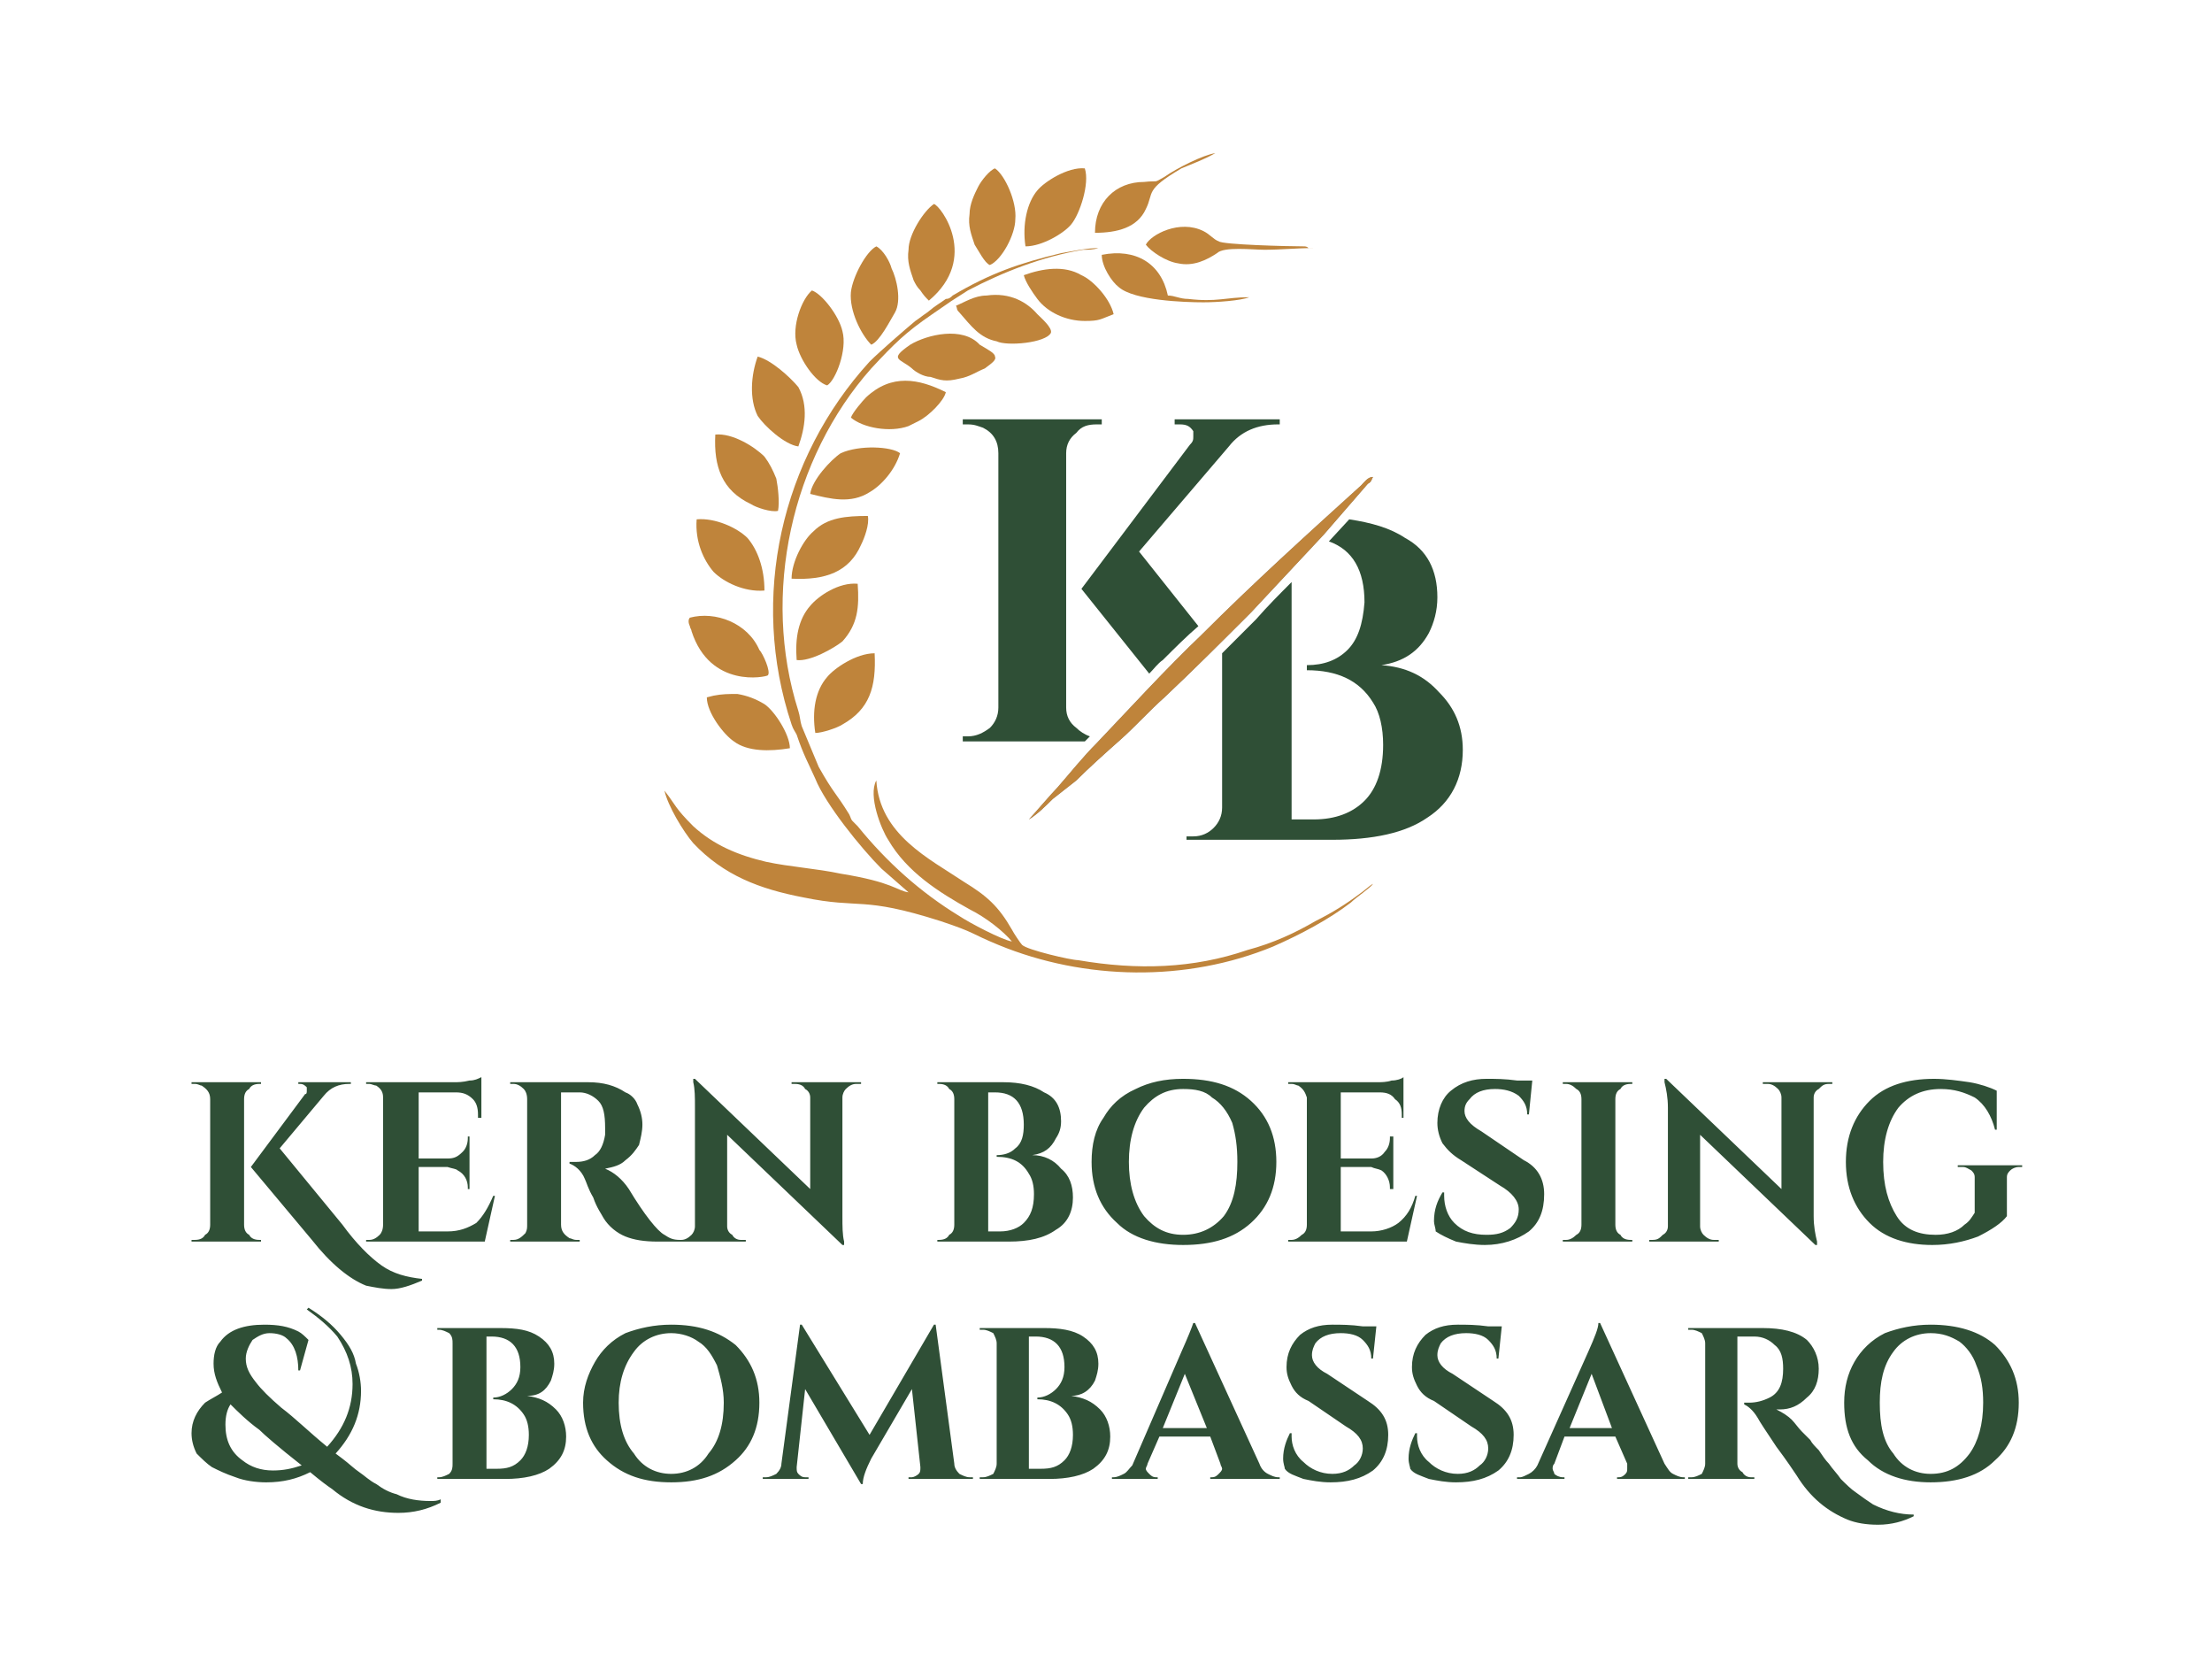 <?xml version="1.0" encoding="UTF-8"?>
<!DOCTYPE svg PUBLIC "-//W3C//DTD SVG 1.1//EN" "http://www.w3.org/Graphics/SVG/1.1/DTD/svg11.dtd">
<!-- Creator: CorelDRAW 2018 (64 Bit) -->
<svg xmlns="http://www.w3.org/2000/svg" xml:space="preserve" width="120px" height="91px" version="1.1" style="shape-rendering:geometricPrecision; text-rendering:geometricPrecision; image-rendering:optimizeQuality; fill-rule:evenodd; clip-rule:evenodd"
viewBox="0 0 13.05 9.89"
 xmlns:xlink="http://www.w3.org/1999/xlink">
 <defs>
  <style type="text/css">
   <![CDATA[
    .fil4 {fill:none}
    .fil2 {fill:#848688}
    .fil3 {fill:#BF843B}
    .fil0 {fill:#2F4F36}
    .fil1 {fill:#2F4F36;fill-rule:nonzero}
   ]]>
  </style>
 </defs>
 <g id="__x0023_Layer_x0020_1">
  <g id="_2372691502160">
   <path class="fil0" d="M5.71 4.34c0.05,0 0.09,-0.02 0.13,-0.05 0.03,-0.03 0.05,-0.07 0.05,-0.12l0 -1.5c0,-0.07 -0.03,-0.12 -0.09,-0.15 -0.03,-0.01 -0.05,-0.02 -0.09,-0.02l-0.03 0 0 -0.03 0.82 0 0 0.03 -0.03 0c-0.05,0 -0.09,0.01 -0.12,0.05 -0.04,0.03 -0.06,0.07 -0.06,0.12l0 1.5c0,0.05 0.02,0.09 0.06,0.12 0.02,0.02 0.05,0.04 0.08,0.05l-0.03 0.03 -0.72 0 0 -0.03 0.03 0zm1.07 -0.37l-0.4 -0.5 0.64 -0.85c0.02,-0.02 0.02,-0.03 0.02,-0.05 0,-0.01 0,-0.02 0,-0.03 -0.02,-0.03 -0.04,-0.04 -0.08,-0.04l-0.03 0 0 -0.03 0.62 0 0 0.03 -0.01 0c-0.12,0 -0.22,0.04 -0.29,0.13l-0.53 0.62 0.35 0.44c-0.07,0.06 -0.14,0.13 -0.21,0.2 -0.03,0.02 -0.05,0.05 -0.08,0.08z"/>
   <path class="fil0" d="M7.86 4.95l-0.86 0 0 -0.02 0.04 0c0.05,0 0.09,-0.02 0.12,-0.05 0.03,-0.03 0.05,-0.07 0.05,-0.12l0 -0.91c0.07,-0.07 0.14,-0.14 0.2,-0.2 0.07,-0.08 0.14,-0.15 0.21,-0.22l0 1.4 0.13 0c0,0 0,0 0,0 0.13,0 0.23,-0.04 0.3,-0.11 0.07,-0.07 0.11,-0.18 0.11,-0.33 0,-0.1 -0.02,-0.19 -0.06,-0.25 -0.08,-0.13 -0.21,-0.19 -0.39,-0.19 0,0 0,0 0,0l0 -0.03c0,0 0,0 0,0 0.1,0 0.18,-0.03 0.24,-0.09 0.06,-0.06 0.09,-0.15 0.1,-0.28 0,-0.19 -0.07,-0.31 -0.21,-0.36l0.12 -0.13c0.13,0.02 0.24,0.05 0.33,0.11 0.13,0.07 0.19,0.19 0.19,0.35 0,0.08 -0.02,0.15 -0.05,0.21 -0.06,0.11 -0.15,0.17 -0.28,0.19 0.14,0.01 0.25,0.06 0.34,0.16 0.09,0.09 0.14,0.2 0.14,0.34 0,0.17 -0.07,0.31 -0.21,0.4 -0.13,0.09 -0.32,0.13 -0.56,0.13z"/>
   <path class="fil1" d="M1.15 7.31c0.03,0 0.05,-0.01 0.06,-0.03 0.02,-0.01 0.03,-0.03 0.03,-0.06l0 -0.74c0,-0.04 -0.02,-0.06 -0.05,-0.08 -0.01,0 -0.02,-0.01 -0.04,-0.01l-0.02 0 0 -0.01 0.41 0 0 0.01 -0.01 0c-0.03,0 -0.05,0.01 -0.06,0.03 -0.02,0.01 -0.03,0.03 -0.03,0.06l0 0.74c0,0.03 0.01,0.05 0.03,0.06 0.01,0.02 0.03,0.03 0.06,0.03l0.01 0 0 0.01 -0.41 0 0 -0.01 0.02 0zm1.34 0.24c-0.07,0.03 -0.13,0.05 -0.18,0.05 -0.05,0 -0.1,-0.01 -0.15,-0.02 -0.1,-0.04 -0.21,-0.13 -0.32,-0.27l-0.36 -0.43 0.32 -0.43c0.01,0 0.01,-0.01 0.01,-0.02 0,-0.01 0,-0.01 0,-0.02 -0.01,-0.01 -0.02,-0.02 -0.04,-0.02l-0.01 0 0 -0.01 0.31 0 0 0.01 -0.01 0c-0.06,0 -0.11,0.02 -0.15,0.07l-0.26 0.31 0.37 0.45c0.08,0.11 0.16,0.19 0.23,0.24 0.07,0.05 0.15,0.07 0.24,0.08l0 0.01zm-0.31 -0.24c0.02,0 0.04,-0.01 0.06,-0.03 0.01,-0.01 0.02,-0.03 0.02,-0.06l0 -0.75c0,-0.03 -0.01,-0.05 -0.04,-0.07 -0.01,0 -0.03,-0.01 -0.04,-0.01l-0.02 0 0 -0.01 0.52 0c0.02,0 0.05,0 0.09,-0.01 0.03,0 0.05,-0.01 0.07,-0.02l0 0.24 -0.02 0 0 -0.02c0,-0.04 -0.01,-0.07 -0.03,-0.09 -0.03,-0.03 -0.06,-0.04 -0.1,-0.04l-0.22 0 0 0.39 0.17 0c0.04,0 0.06,-0.01 0.09,-0.04 0.02,-0.02 0.03,-0.05 0.03,-0.08l0 -0.01 0.01 0 0 0.31 -0.01 0 0 -0.01c0,-0.04 -0.02,-0.08 -0.06,-0.1 -0.01,-0.01 -0.03,-0.01 -0.06,-0.02l-0.17 0 0 0.38 0.17 0c0.07,0 0.12,-0.02 0.17,-0.05 0.04,-0.04 0.07,-0.09 0.1,-0.16l0.01 0 -0.06 0.27 -0.7 0 0 -0.01 0.02 0zm1.2 -0.87l-0.06 0c0,0 -0.01,0 -0.01,0l0 0.78c0,0.04 0.02,0.06 0.05,0.08 0.01,0 0.02,0.01 0.04,0.01l0.02 0 0 0.01 -0.41 0 0 -0.01 0.02 0c0.03,0 0.05,-0.02 0.07,-0.04 0.01,-0.02 0.01,-0.03 0.01,-0.05l0 -0.74c0,-0.03 -0.01,-0.05 -0.02,-0.06 -0.02,-0.02 -0.04,-0.03 -0.06,-0.03l-0.02 0 0 -0.01 0.46 0c0.09,0 0.16,0.02 0.22,0.06 0.03,0.01 0.06,0.04 0.07,0.07 0.02,0.04 0.03,0.08 0.03,0.12 0,0.04 -0.01,0.08 -0.02,0.12 -0.02,0.03 -0.04,0.06 -0.08,0.09 -0.03,0.03 -0.07,0.04 -0.12,0.05 0.05,0.02 0.1,0.06 0.14,0.12 0.09,0.15 0.17,0.25 0.21,0.27 0.03,0.02 0.05,0.03 0.09,0.03l0 0.01 -0.13 0c-0.08,0 -0.14,-0.01 -0.19,-0.03 -0.05,-0.02 -0.1,-0.06 -0.13,-0.11 -0.01,-0.02 -0.04,-0.06 -0.06,-0.12 -0.03,-0.05 -0.04,-0.09 -0.05,-0.11 -0.02,-0.05 -0.06,-0.08 -0.09,-0.09l0 -0.01 0.04 0c0.04,0 0.08,-0.01 0.11,-0.04 0.03,-0.02 0.05,-0.06 0.06,-0.12 0,-0.02 0,-0.03 0,-0.04 0,-0.08 -0.01,-0.13 -0.04,-0.16 -0.03,-0.03 -0.07,-0.05 -0.11,-0.05 -0.01,0 -0.03,0 -0.04,0zm1.67 -0.05c-0.02,0 -0.04,0.01 -0.06,0.03 -0.01,0.01 -0.02,0.03 -0.02,0.05l0 0.7c0,0.06 0,0.11 0.01,0.15l0 0.02 -0.01 0 -0.68 -0.65 0 0.54c0,0.02 0.01,0.04 0.03,0.05 0.01,0.02 0.03,0.03 0.05,0.03l0.03 0 0 0.01 -0.41 0 0 -0.01 0.03 0c0.02,0 0.04,-0.01 0.06,-0.03 0.01,-0.01 0.02,-0.03 0.02,-0.05l0 -0.7c0,-0.06 0,-0.11 -0.01,-0.15l0 -0.02 0.01 0 0.68 0.65 0 -0.54c0,-0.02 -0.01,-0.04 -0.03,-0.05 -0.01,-0.02 -0.03,-0.03 -0.06,-0.03l-0.02 0 0 -0.01 0.41 0 0 0.01 -0.03 0zm0.9 0.93l-0.42 0 0 -0.01 0.01 0c0.03,0 0.05,-0.01 0.06,-0.03 0.02,-0.01 0.03,-0.03 0.03,-0.06l0 -0.74c0,-0.03 -0.01,-0.05 -0.03,-0.06 -0.01,-0.02 -0.03,-0.03 -0.06,-0.03l-0.01 0 0 -0.01 0.39 0c0.1,0 0.18,0.02 0.24,0.06 0.07,0.03 0.1,0.09 0.1,0.17 0,0.04 -0.01,0.07 -0.03,0.1 -0.03,0.06 -0.07,0.09 -0.14,0.1 0.07,0 0.13,0.03 0.17,0.08 0.05,0.04 0.07,0.1 0.07,0.17 0,0.08 -0.03,0.15 -0.1,0.19 -0.07,0.05 -0.16,0.07 -0.28,0.07zm0.09 -0.69c0,-0.13 -0.06,-0.19 -0.17,-0.19l-0.04 0 0 0.82 0.06 0c0,0 0.01,0 0.01,0 0.06,0 0.11,-0.02 0.14,-0.05 0.04,-0.04 0.06,-0.09 0.06,-0.17 0,-0.05 -0.01,-0.09 -0.03,-0.12 -0.04,-0.07 -0.1,-0.1 -0.19,-0.1 0,0 0,0 0,0l0 -0.01c0,0 0,0 0,0 0.04,0 0.08,-0.01 0.11,-0.04 0.04,-0.03 0.05,-0.08 0.05,-0.14zm0.94 -0.27c0.17,0 0.3,0.04 0.4,0.13 0.1,0.09 0.15,0.21 0.15,0.36 0,0.15 -0.05,0.27 -0.15,0.36 -0.1,0.09 -0.23,0.13 -0.4,0.13 -0.16,0 -0.3,-0.04 -0.39,-0.13 -0.1,-0.09 -0.15,-0.21 -0.15,-0.36 0,-0.1 0.02,-0.19 0.07,-0.26 0.04,-0.07 0.1,-0.13 0.19,-0.17 0.08,-0.04 0.17,-0.06 0.28,-0.06zm-0.23 0.81c0.06,0.07 0.13,0.11 0.23,0.11 0.1,0 0.18,-0.04 0.24,-0.11 0.06,-0.08 0.08,-0.19 0.08,-0.32 0,-0.09 -0.01,-0.16 -0.03,-0.23 -0.03,-0.07 -0.07,-0.12 -0.12,-0.15 -0.04,-0.04 -0.1,-0.05 -0.17,-0.05 -0.1,0 -0.17,0.04 -0.23,0.11 -0.06,0.08 -0.09,0.19 -0.09,0.32 0,0.13 0.03,0.24 0.09,0.32zm0.87 0.14c0.02,0 0.04,-0.01 0.06,-0.03 0.02,-0.01 0.03,-0.03 0.03,-0.06l0 -0.75c-0.01,-0.03 -0.02,-0.05 -0.05,-0.07 -0.01,0 -0.02,-0.01 -0.04,-0.01l-0.02 0 0 -0.01 0.52 0c0.03,0 0.06,0 0.09,-0.01 0.03,0 0.06,-0.01 0.07,-0.02l0 0.24 -0.01 0 0 -0.02c0,-0.04 -0.01,-0.07 -0.04,-0.09 -0.02,-0.03 -0.05,-0.04 -0.09,-0.04l-0.23 0 0 0.39 0.18 0c0.03,0 0.06,-0.01 0.08,-0.04 0.02,-0.02 0.03,-0.05 0.03,-0.08l0 -0.01 0.02 0 0 0.31 -0.02 0 0 -0.01c0,-0.04 -0.02,-0.08 -0.05,-0.1 -0.02,-0.01 -0.04,-0.01 -0.06,-0.02l-0.18 0 0 0.38 0.18 0c0.06,0 0.12,-0.02 0.16,-0.05 0.05,-0.04 0.08,-0.09 0.1,-0.16l0.01 0 -0.06 0.27 -0.7 0 0 -0.01 0.02 0zm0.84 -0.11c0,-0.07 0.02,-0.12 0.05,-0.17l0.01 0c0,0.01 0,0.01 0,0.02 0,0.06 0.02,0.12 0.06,0.16 0.05,0.05 0.11,0.07 0.19,0.07 0.06,0 0.1,-0.01 0.14,-0.04 0.03,-0.03 0.05,-0.06 0.05,-0.11 0,-0.05 -0.04,-0.1 -0.11,-0.14l-0.23 -0.15c-0.05,-0.03 -0.08,-0.06 -0.11,-0.1 -0.02,-0.04 -0.03,-0.08 -0.03,-0.12 0,-0.08 0.03,-0.15 0.08,-0.19 0.06,-0.05 0.13,-0.07 0.21,-0.07 0.05,0 0.11,0 0.18,0.01l0.09 0 -0.02 0.2 -0.01 0c0,-0.05 -0.02,-0.08 -0.05,-0.11 -0.04,-0.03 -0.09,-0.04 -0.14,-0.04 -0.07,0 -0.12,0.02 -0.15,0.06 -0.02,0.02 -0.03,0.04 -0.03,0.07 0,0.04 0.03,0.08 0.1,0.12l0.25 0.17c0.08,0.04 0.12,0.11 0.12,0.2 0,0.1 -0.03,0.17 -0.09,0.22 -0.07,0.05 -0.16,0.08 -0.26,0.08 -0.06,0 -0.12,-0.01 -0.17,-0.02 -0.05,-0.02 -0.09,-0.04 -0.12,-0.06 0,-0.02 -0.01,-0.04 -0.01,-0.06zm0.78 0.11c0.02,0 0.04,-0.01 0.06,-0.03 0.02,-0.01 0.03,-0.03 0.03,-0.06l0 -0.74c0,-0.03 -0.01,-0.05 -0.03,-0.06 -0.02,-0.02 -0.04,-0.03 -0.06,-0.03l-0.02 0 0 -0.01 0.41 0 0 0.01 -0.01 0c-0.03,0 -0.05,0.01 -0.06,0.03 -0.02,0.01 -0.03,0.03 -0.03,0.06l0 0.74c0,0.03 0.01,0.05 0.03,0.06 0.01,0.02 0.03,0.03 0.06,0.03l0.01 0 0 0.01 -0.41 0 0 -0.01 0.02 0zm1.55 -0.92c-0.03,0 -0.04,0.01 -0.06,0.03 -0.02,0.01 -0.03,0.03 -0.03,0.05l0 0.7c0,0.06 0.01,0.11 0.02,0.15l0 0.02 -0.01 0 -0.68 -0.65 0 0.54c0,0.02 0.01,0.04 0.02,0.05 0.02,0.02 0.04,0.03 0.06,0.03l0.03 0 0 0.01 -0.41 0 0 -0.01 0.02 0c0.03,0 0.04,-0.01 0.06,-0.03 0.02,-0.01 0.03,-0.03 0.03,-0.05l0 -0.7c0,-0.06 -0.01,-0.11 -0.02,-0.15l0 -0.02 0.01 0 0.68 0.65 0 -0.54c0,-0.02 -0.01,-0.04 -0.02,-0.05 -0.02,-0.02 -0.04,-0.03 -0.06,-0.03l-0.03 0 0 -0.01 0.41 0 0 0.01 -0.02 0zm1.14 0.49l-0.02 0c-0.02,0 -0.04,0.01 -0.05,0.02 -0.01,0.01 -0.02,0.02 -0.02,0.04l0 0.23c-0.03,0.04 -0.09,0.08 -0.17,0.12 -0.08,0.03 -0.17,0.05 -0.27,0.05 -0.15,0 -0.28,-0.04 -0.37,-0.13 -0.09,-0.09 -0.14,-0.21 -0.14,-0.36 0,-0.15 0.05,-0.27 0.14,-0.36 0.09,-0.09 0.22,-0.13 0.38,-0.13 0.07,0 0.14,0.01 0.21,0.02 0.06,0.01 0.12,0.03 0.16,0.05l0 0.23 -0.01 0c-0.02,-0.08 -0.06,-0.15 -0.12,-0.19 -0.06,-0.03 -0.12,-0.05 -0.2,-0.05 -0.11,0 -0.19,0.04 -0.25,0.11 -0.06,0.08 -0.09,0.19 -0.09,0.32 0,0.14 0.03,0.24 0.08,0.32 0.05,0.08 0.13,0.11 0.23,0.11 0.07,0 0.13,-0.02 0.17,-0.06 0.03,-0.02 0.04,-0.04 0.06,-0.07l0 -0.21c0,-0.02 -0.01,-0.03 -0.02,-0.04 -0.02,-0.01 -0.03,-0.02 -0.05,-0.02l-0.03 0 0 -0.01 0.38 0 0 0.01zm-9.33 1.98c-0.08,0.04 -0.16,0.06 -0.25,0.06 -0.14,0 -0.27,-0.04 -0.39,-0.14 -0.03,-0.02 -0.07,-0.05 -0.13,-0.1 -0.08,0.04 -0.16,0.06 -0.26,0.06 -0.06,0 -0.13,-0.01 -0.18,-0.03 -0.06,-0.02 -0.1,-0.04 -0.14,-0.06 -0.03,-0.02 -0.06,-0.05 -0.09,-0.08 -0.02,-0.04 -0.03,-0.08 -0.03,-0.12 0,-0.07 0.03,-0.13 0.08,-0.18 0.03,-0.02 0.07,-0.04 0.1,-0.06 -0.03,-0.06 -0.05,-0.11 -0.05,-0.17 0,-0.05 0.01,-0.1 0.04,-0.13 0.05,-0.07 0.14,-0.1 0.26,-0.1 0.08,0 0.14,0.01 0.2,0.04 0.02,0.01 0.04,0.03 0.06,0.05l-0.05 0.18 -0.01 0c0,-0.08 -0.02,-0.15 -0.07,-0.19 -0.02,-0.02 -0.06,-0.03 -0.1,-0.03 -0.04,0 -0.07,0.02 -0.1,0.04 -0.02,0.03 -0.04,0.07 -0.04,0.11 0,0.05 0.02,0.09 0.06,0.14 0.03,0.04 0.08,0.09 0.15,0.15 0.08,0.06 0.16,0.14 0.27,0.23 0.1,-0.11 0.15,-0.23 0.15,-0.37 0,-0.1 -0.03,-0.19 -0.09,-0.28 -0.05,-0.06 -0.11,-0.11 -0.18,-0.16l0.01 -0.01c0.08,0.05 0.14,0.1 0.19,0.16 0.05,0.06 0.08,0.11 0.09,0.17 0.02,0.05 0.03,0.11 0.03,0.16 0,0.14 -0.05,0.26 -0.15,0.37l0.04 0.03c0.04,0.03 0.07,0.06 0.1,0.08 0.03,0.02 0.06,0.05 0.1,0.07 0.04,0.03 0.08,0.05 0.12,0.06 0.06,0.03 0.13,0.04 0.2,0.04 0.02,0 0.04,0 0.06,-0.01l0 0.02zm-1.27 -0.46c0,0.09 0.03,0.16 0.1,0.21 0.05,0.04 0.11,0.06 0.18,0.06 0.06,0 0.11,-0.01 0.17,-0.03 -0.14,-0.11 -0.22,-0.18 -0.25,-0.21 -0.07,-0.05 -0.13,-0.11 -0.17,-0.15 -0.02,0.03 -0.03,0.07 -0.03,0.12zm1.65 0.32l-0.4 0 0 -0.01 0.01 0c0.02,0 0.04,-0.01 0.06,-0.02 0.02,-0.02 0.02,-0.04 0.02,-0.06l0 -0.71c0,-0.02 0,-0.04 -0.02,-0.06 -0.02,-0.01 -0.04,-0.02 -0.06,-0.02l-0.01 0 0 -0.01 0.37 0c0.1,0 0.17,0.01 0.23,0.05 0.06,0.04 0.09,0.09 0.09,0.16 0,0.04 -0.01,0.07 -0.02,0.1 -0.03,0.06 -0.07,0.09 -0.14,0.09 0.07,0.01 0.12,0.03 0.17,0.08 0.04,0.04 0.06,0.1 0.06,0.16 0,0.08 -0.03,0.14 -0.1,0.19 -0.06,0.04 -0.15,0.06 -0.26,0.06zm0.09 -0.66c0,-0.12 -0.06,-0.18 -0.17,-0.18l-0.03 0 0 0.78 0.06 0c0,0 0,0 0,0 0.06,0 0.1,-0.01 0.14,-0.05 0.03,-0.03 0.05,-0.08 0.05,-0.15 0,-0.05 -0.01,-0.09 -0.03,-0.12 -0.04,-0.06 -0.1,-0.09 -0.18,-0.09 0,0 0,0 0,0l0 -0.01c0,0 0,0 0,0 0.04,0 0.08,-0.02 0.11,-0.05 0.03,-0.03 0.05,-0.07 0.05,-0.13zm0.89 -0.25c0.16,0 0.28,0.04 0.38,0.12 0.09,0.09 0.14,0.2 0.14,0.34 0,0.15 -0.05,0.26 -0.14,0.34 -0.1,0.09 -0.22,0.13 -0.38,0.13 -0.16,0 -0.28,-0.04 -0.38,-0.13 -0.09,-0.08 -0.14,-0.19 -0.14,-0.34 0,-0.09 0.03,-0.17 0.07,-0.24 0.04,-0.07 0.1,-0.13 0.18,-0.17 0.08,-0.03 0.17,-0.05 0.27,-0.05zm-0.22 0.76c0.05,0.08 0.13,0.12 0.22,0.12 0.09,0 0.17,-0.04 0.22,-0.12 0.06,-0.07 0.09,-0.17 0.09,-0.3 0,-0.08 -0.02,-0.15 -0.04,-0.22 -0.03,-0.06 -0.06,-0.11 -0.11,-0.14 -0.04,-0.03 -0.1,-0.05 -0.16,-0.05 -0.09,0 -0.17,0.04 -0.22,0.11 -0.06,0.08 -0.09,0.18 -0.09,0.3 0,0.13 0.03,0.23 0.09,0.3zm1.98 0.14l0.02 0 0 0.01 -0.38 0 0 -0.01 0.02 0c0.01,0 0.03,-0.01 0.04,-0.02 0.01,-0.01 0.01,-0.02 0.01,-0.04l-0.05 -0.46 -0.24 0.41c-0.03,0.06 -0.05,0.11 -0.05,0.15l-0.01 0 -0.33 -0.56 -0.05 0.46c0,0.02 0,0.03 0.01,0.04 0.01,0.01 0.02,0.02 0.04,0.02l0.02 0 0 0.01 -0.27 0 0 -0.01 0.02 0c0.02,0 0.04,-0.01 0.06,-0.02 0.02,-0.02 0.03,-0.04 0.03,-0.06l0.11 -0.82 0.01 0 0.4 0.65 0.38 -0.65 0.01 0 0.11 0.82c0,0.02 0.01,0.04 0.03,0.06 0.02,0.01 0.04,0.02 0.06,0.02zm0.47 0.01l-0.41 0 0 -0.01 0.02 0c0.02,0 0.04,-0.01 0.06,-0.02 0.01,-0.02 0.02,-0.04 0.02,-0.06l0 -0.71c0,-0.02 -0.01,-0.04 -0.02,-0.06 -0.02,-0.01 -0.04,-0.02 -0.06,-0.02l-0.02 0 0 -0.01 0.38 0c0.09,0 0.17,0.01 0.23,0.05 0.06,0.04 0.09,0.09 0.09,0.16 0,0.04 -0.01,0.07 -0.02,0.1 -0.03,0.06 -0.08,0.09 -0.14,0.09 0.07,0.01 0.12,0.03 0.17,0.08 0.04,0.04 0.06,0.1 0.06,0.16 0,0.08 -0.03,0.14 -0.1,0.19 -0.06,0.04 -0.15,0.06 -0.26,0.06zm0.09 -0.66c0,-0.12 -0.06,-0.18 -0.17,-0.18l-0.04 0 0 0.78 0.06 0c0,0 0.01,0 0.01,0 0.06,0 0.1,-0.01 0.14,-0.05 0.03,-0.03 0.05,-0.08 0.05,-0.15 0,-0.05 -0.01,-0.09 -0.03,-0.12 -0.04,-0.06 -0.1,-0.09 -0.18,-0.09 0,0 0,0 0,0l0 -0.01c0,0 0,0 0,0 0.04,0 0.08,-0.02 0.11,-0.05 0.03,-0.03 0.05,-0.07 0.05,-0.13zm1.26 0.65l0.01 0 0 0.01 -0.41 0 0 -0.01 0.01 0c0.02,0 0.03,-0.01 0.04,-0.02 0.01,-0.01 0.02,-0.02 0.02,-0.03 0,-0.01 -0.01,-0.02 -0.01,-0.03l-0.06 -0.16 -0.3 0 -0.07 0.16c0,0.01 -0.01,0.02 -0.01,0.03 0,0.01 0.01,0.02 0.02,0.03 0.01,0.01 0.02,0.02 0.04,0.02l0.01 0 0 0.01 -0.27 0 0 -0.01 0.01 0c0.02,0 0.04,-0.01 0.06,-0.02 0.02,-0.01 0.03,-0.03 0.05,-0.05l0.29 -0.67c0.04,-0.09 0.06,-0.14 0.07,-0.17l0.01 0 0.38 0.83c0.01,0.03 0.03,0.05 0.05,0.06 0.02,0.01 0.04,0.02 0.06,0.02zm-0.68 -0.29l0.26 0 -0.13 -0.32 -0.13 0.32zm0.71 0.18c0,-0.06 0.02,-0.11 0.04,-0.15l0.01 0c0,0 0,0.01 0,0.02 0,0.05 0.02,0.11 0.07,0.15 0.04,0.04 0.1,0.07 0.17,0.07 0.06,0 0.1,-0.02 0.13,-0.05 0.03,-0.02 0.05,-0.06 0.05,-0.1 0,-0.05 -0.03,-0.09 -0.1,-0.13l-0.22 -0.15c-0.05,-0.02 -0.08,-0.05 -0.1,-0.09 -0.02,-0.04 -0.03,-0.07 -0.03,-0.11 0,-0.08 0.03,-0.14 0.08,-0.19 0.05,-0.04 0.11,-0.06 0.19,-0.06 0.05,0 0.11,0 0.18,0.01l0.08 0 -0.02 0.19 -0.01 0c0,-0.05 -0.02,-0.08 -0.05,-0.11 -0.03,-0.03 -0.08,-0.04 -0.13,-0.04 -0.07,0 -0.12,0.02 -0.15,0.06 -0.01,0.02 -0.02,0.04 -0.02,0.07 0,0.04 0.03,0.08 0.09,0.11l0.24 0.16c0.08,0.05 0.12,0.11 0.12,0.2 0,0.09 -0.03,0.16 -0.09,0.21 -0.07,0.05 -0.15,0.07 -0.25,0.07 -0.06,0 -0.11,-0.01 -0.16,-0.02 -0.05,-0.02 -0.09,-0.03 -0.11,-0.06 0,-0.01 -0.01,-0.03 -0.01,-0.06zm0.74 0c0,-0.06 0.02,-0.11 0.04,-0.15l0.01 0c0,0 0,0.01 0,0.02 0,0.05 0.02,0.11 0.07,0.15 0.04,0.04 0.1,0.07 0.17,0.07 0.06,0 0.1,-0.02 0.13,-0.05 0.03,-0.02 0.05,-0.06 0.05,-0.1 0,-0.05 -0.03,-0.09 -0.1,-0.13l-0.22 -0.15c-0.05,-0.02 -0.08,-0.05 -0.1,-0.09 -0.02,-0.04 -0.03,-0.07 -0.03,-0.11 0,-0.08 0.03,-0.14 0.08,-0.19 0.05,-0.04 0.11,-0.06 0.19,-0.06 0.05,0 0.11,0 0.18,0.01l0.08 0 -0.02 0.19 -0.01 0c0,-0.05 -0.02,-0.08 -0.05,-0.11 -0.03,-0.03 -0.08,-0.04 -0.13,-0.04 -0.07,0 -0.12,0.02 -0.15,0.06 -0.01,0.02 -0.02,0.04 -0.02,0.07 0,0.04 0.03,0.08 0.09,0.11l0.24 0.16c0.08,0.05 0.12,0.11 0.12,0.2 0,0.09 -0.03,0.16 -0.09,0.21 -0.07,0.05 -0.15,0.07 -0.25,0.07 -0.06,0 -0.11,-0.01 -0.16,-0.02 -0.05,-0.02 -0.09,-0.03 -0.11,-0.06 0,-0.01 -0.01,-0.03 -0.01,-0.06zm1.62 0.11l0.01 0 0 0.01 -0.4 0 0 -0.01 0.01 0c0.02,0 0.03,-0.01 0.04,-0.02 0.01,-0.01 0.01,-0.02 0.01,-0.03 0,-0.01 0,-0.02 0,-0.03l-0.07 -0.16 -0.3 0 -0.06 0.16c-0.01,0.01 -0.01,0.02 -0.01,0.03 0,0.01 0.01,0.02 0.01,0.03 0.01,0.01 0.03,0.02 0.05,0.02l0.01 0 0 0.01 -0.28 0 0 -0.01 0.02 0c0.01,0 0.03,-0.01 0.05,-0.02 0.02,-0.01 0.04,-0.03 0.05,-0.05l0.3 -0.67c0.04,-0.09 0.06,-0.14 0.06,-0.17l0.01 0 0.38 0.83c0.02,0.03 0.03,0.05 0.05,0.06 0.02,0.01 0.04,0.02 0.06,0.02zm-0.67 -0.29l0.25 0 -0.12 -0.32 -0.13 0.32zm2.03 0.52c-0.06,0.03 -0.13,0.05 -0.21,0.05 -0.07,0 -0.13,-0.01 -0.18,-0.03 -0.12,-0.05 -0.22,-0.13 -0.3,-0.26 -0.02,-0.03 -0.06,-0.09 -0.12,-0.17 -0.06,-0.09 -0.1,-0.15 -0.11,-0.17 -0.03,-0.05 -0.06,-0.07 -0.08,-0.08l0 -0.01c0.01,0 0.01,0 0.01,0 0,0 0,0 0,0 0,0 0.01,0 0.01,0 0,0 0,0 0,0 0.01,0 0.01,0 0.01,0 0.04,0 0.08,-0.01 0.12,-0.03 0.06,-0.03 0.08,-0.09 0.08,-0.17 0,-0.06 -0.01,-0.11 -0.05,-0.14 -0.03,-0.03 -0.07,-0.05 -0.12,-0.05l-0.1 0 0 0.75c0,0.02 0.01,0.04 0.03,0.05 0.01,0.02 0.03,0.03 0.05,0.03l0.02 0 0 0.01 -0.39 0 0 -0.01 0.02 0c0.02,0 0.04,-0.01 0.06,-0.02 0.01,-0.02 0.02,-0.04 0.02,-0.06l0 -0.71c0,-0.02 -0.01,-0.04 -0.02,-0.06 -0.02,-0.01 -0.04,-0.02 -0.06,-0.02l-0.02 0 0 -0.01 0.44 0c0.11,0 0.2,0.02 0.26,0.07 0.04,0.04 0.07,0.1 0.07,0.17 0,0.07 -0.02,0.13 -0.07,0.17 -0.05,0.05 -0.1,0.07 -0.16,0.07 -0.01,0 -0.01,0 -0.02,0 0.04,0.02 0.07,0.04 0.09,0.06 0.02,0.02 0.04,0.05 0.06,0.07 0.02,0.02 0.03,0.03 0.05,0.05 0.01,0.02 0.03,0.04 0.05,0.06 0.02,0.03 0.04,0.06 0.06,0.08 0.02,0.03 0.05,0.06 0.07,0.09 0.03,0.03 0.06,0.06 0.09,0.08 0.04,0.03 0.07,0.05 0.1,0.07 0.08,0.04 0.16,0.06 0.24,0.06l0 0.01zm0.1 -1.13c0.16,0 0.29,0.04 0.38,0.12 0.09,0.09 0.14,0.2 0.14,0.34 0,0.15 -0.05,0.26 -0.14,0.34 -0.09,0.09 -0.22,0.13 -0.38,0.13 -0.15,0 -0.28,-0.04 -0.37,-0.13 -0.1,-0.08 -0.14,-0.19 -0.14,-0.34 0,-0.09 0.02,-0.17 0.06,-0.24 0.04,-0.07 0.1,-0.13 0.18,-0.17 0.08,-0.03 0.17,-0.05 0.27,-0.05zm-0.22 0.76c0.05,0.08 0.13,0.12 0.22,0.12 0.1,0 0.17,-0.04 0.23,-0.12 0.05,-0.07 0.08,-0.17 0.08,-0.3 0,-0.08 -0.01,-0.15 -0.04,-0.22 -0.02,-0.06 -0.06,-0.11 -0.1,-0.14 -0.05,-0.03 -0.1,-0.05 -0.17,-0.05 -0.09,0 -0.17,0.04 -0.22,0.11 -0.06,0.08 -0.08,0.18 -0.08,0.3 0,0.13 0.02,0.23 0.08,0.3z"/>
   <path class="fil2" d="M7.09 3.74c-0.21,0.2 -0.42,0.43 -0.62,0.64 -0.08,0.08 -0.16,0.18 -0.23,0.26 -0.03,0.03 -0.15,0.17 -0.17,0.19 0.05,-0.03 0.1,-0.08 0.14,-0.12 0.05,-0.04 0.09,-0.07 0.14,-0.11 0.08,-0.08 0.17,-0.16 0.26,-0.24 0.09,-0.08 0.17,-0.17 0.26,-0.25 0.17,-0.16 0.34,-0.33 0.51,-0.5 0.15,-0.16 0.28,-0.3 0.43,-0.46l0.26 -0.3c0.02,-0.01 0.02,-0.02 0.03,-0.04 -0.03,0 -0.05,0.03 -0.07,0.05 -0.32,0.29 -0.63,0.57 -0.94,0.88z"/>
   <g>
    <path class="fil3" d="M5.97 5.55c-0.06,-0.01 -0.25,-0.11 -0.31,-0.15 -0.23,-0.14 -0.43,-0.32 -0.6,-0.53 -0.02,-0.02 -0.02,-0.02 -0.03,-0.03 -0.01,-0.01 -0.01,-0.02 -0.02,-0.04 -0.08,-0.13 -0.09,-0.12 -0.18,-0.28l-0.1 -0.24c-0.01,-0.03 -0.01,-0.06 -0.02,-0.09 -0.22,-0.69 -0.04,-1.49 0.43,-2.02 0.14,-0.15 0.2,-0.21 0.36,-0.32 0.13,-0.09 0.1,-0.07 0.21,-0.14 0.21,-0.11 0.44,-0.2 0.68,-0.24 0.03,0 0.06,0 0.09,-0.01 -0.07,0 -0.16,0.02 -0.22,0.03 -0.25,0.06 -0.42,0.12 -0.64,0.25 -0.01,0.01 -0.02,0.02 -0.04,0.02 -0.04,0.03 -0.05,0.03 -0.11,0.08 -0.03,0.02 -0.04,0.03 -0.07,0.05 -0.06,0.05 -0.21,0.18 -0.27,0.24 -0.52,0.57 -0.71,1.39 -0.46,2.14 0.01,0.03 0.02,0.04 0.03,0.06 0.04,0.12 0.07,0.17 0.11,0.26 0.06,0.15 0.27,0.41 0.39,0.53l0.16 0.14c-0.07,-0.01 -0.09,-0.06 -0.4,-0.11 -0.14,-0.03 -0.3,-0.04 -0.44,-0.07 -0.17,-0.04 -0.31,-0.1 -0.43,-0.21 -0.11,-0.11 -0.1,-0.12 -0.17,-0.21 0.02,0.09 0.11,0.24 0.17,0.31 0.18,0.19 0.39,0.27 0.65,0.32 0.34,0.07 0.34,-0.01 0.81,0.14 0.21,0.07 0.17,0.07 0.34,0.14 0.51,0.21 1.11,0.22 1.62,0.01 0.16,-0.07 0.33,-0.16 0.46,-0.26 0.03,-0.03 0.12,-0.09 0.13,-0.11 -0.02,0.01 -0.05,0.04 -0.08,0.06 -0.08,0.06 -0.16,0.11 -0.26,0.16 -0.12,0.07 -0.25,0.13 -0.4,0.17 -0.32,0.11 -0.65,0.12 -1,0.06 -0.04,0 -0.3,-0.06 -0.33,-0.09 -0.01,-0.01 -0.05,-0.07 -0.06,-0.09 -0.08,-0.14 -0.15,-0.2 -0.28,-0.28 -0.21,-0.14 -0.5,-0.28 -0.52,-0.6 -0.05,0.09 0.03,0.29 0.07,0.35 0.11,0.19 0.3,0.31 0.48,0.41 0.1,0.05 0.2,0.13 0.25,0.19z"/>
    <path class="fil3" d="M4.08 3.72c0.11,0.34 0.44,0.27 0.45,0.26 0.02,-0.02 -0.03,-0.13 -0.05,-0.15 -0.07,-0.16 -0.26,-0.23 -0.41,-0.19 -0.01,0.01 -0.01,0.03 0,0.05 0,0.01 0.01,0.02 0.01,0.03z"/>
    <path class="fil3" d="M4.51 3.48c0,-0.13 -0.04,-0.24 -0.1,-0.31 -0.06,-0.06 -0.19,-0.12 -0.3,-0.11 -0.01,0.13 0.04,0.24 0.1,0.31 0.06,0.06 0.18,0.12 0.3,0.11z"/>
    <path class="fil3" d="M6.05 1.45c0.1,0 0.23,-0.08 0.27,-0.13 0.05,-0.06 0.11,-0.24 0.08,-0.33 -0.1,-0.01 -0.24,0.08 -0.28,0.13 -0.06,0.07 -0.09,0.2 -0.07,0.33z"/>
    <path class="fil3" d="M4.7 3.89c0.08,0.01 0.22,-0.07 0.27,-0.11 0.09,-0.1 0.1,-0.2 0.09,-0.34 -0.11,-0.01 -0.23,0.07 -0.28,0.13 -0.07,0.08 -0.09,0.19 -0.08,0.32z"/>
    <path class="fil3" d="M4.88 2.27c0.05,-0.03 0.12,-0.21 0.09,-0.32 -0.02,-0.09 -0.12,-0.22 -0.18,-0.24 -0.06,0.05 -0.12,0.21 -0.09,0.32 0.02,0.09 0.11,0.22 0.18,0.24z"/>
    <path class="fil3" d="M4.81 4.32c0.04,0 0.13,-0.03 0.16,-0.05 0.16,-0.09 0.2,-0.22 0.19,-0.42 -0.11,0 -0.24,0.09 -0.28,0.14 -0.07,0.08 -0.09,0.2 -0.07,0.33z"/>
    <path class="fil3" d="M4.71 2.63c0.04,-0.11 0.06,-0.24 0,-0.35 -0.05,-0.06 -0.16,-0.16 -0.24,-0.18 -0.04,0.11 -0.05,0.25 0,0.35 0.04,0.06 0.16,0.17 0.24,0.18z"/>
    <path class="fil3" d="M4.78 2.91c0.12,0.03 0.24,0.06 0.35,-0.01 0.07,-0.04 0.15,-0.13 0.18,-0.23 -0.05,-0.04 -0.24,-0.05 -0.35,0 -0.06,0.04 -0.17,0.16 -0.18,0.24z"/>
    <path class="fil3" d="M5.84 1.56c0.07,-0.03 0.15,-0.18 0.15,-0.27 0.01,-0.1 -0.06,-0.26 -0.12,-0.3 -0.03,0.01 -0.08,0.07 -0.1,0.11 -0.02,0.04 -0.05,0.1 -0.05,0.16 -0.01,0.07 0.01,0.12 0.03,0.18 0.02,0.03 0.06,0.11 0.09,0.12z"/>
    <path class="fil3" d="M4.59 3.01c0.01,-0.05 0,-0.14 -0.01,-0.19 -0.02,-0.05 -0.04,-0.09 -0.07,-0.13 -0.06,-0.06 -0.19,-0.14 -0.29,-0.13 -0.01,0.19 0.04,0.33 0.21,0.41 0.03,0.02 0.12,0.05 0.16,0.04z"/>
    <path class="fil3" d="M5.02 2.46c0.07,0.06 0.23,0.09 0.34,0.05 0.02,-0.01 0.04,-0.02 0.06,-0.03 0.06,-0.03 0.15,-0.12 0.16,-0.17 -0.16,-0.08 -0.32,-0.11 -0.47,0.03 -0.02,0.02 -0.08,0.09 -0.09,0.12z"/>
    <path class="fil3" d="M4.67 3.41c0.2,0.01 0.34,-0.04 0.41,-0.2 0.02,-0.04 0.05,-0.12 0.04,-0.17 -0.13,0 -0.24,0.01 -0.32,0.09 -0.06,0.05 -0.13,0.18 -0.13,0.28z"/>
    <path class="fil3" d="M5.14 2.03c0.05,-0.02 0.11,-0.14 0.14,-0.19 0.04,-0.07 0.01,-0.2 -0.02,-0.26 -0.01,-0.04 -0.05,-0.11 -0.09,-0.13 -0.06,0.03 -0.14,0.18 -0.15,0.27 -0.01,0.11 0.06,0.25 0.12,0.31z"/>
    <path class="fil3" d="M5.48 1.77c0.3,-0.25 0.07,-0.56 0.03,-0.57 -0.06,0.04 -0.15,0.18 -0.15,0.27 -0.01,0.07 0.01,0.12 0.03,0.18 0.01,0.02 0.02,0.04 0.04,0.06 0.02,0.03 0.03,0.04 0.05,0.06z"/>
    <path class="fil3" d="M4.33 4.37c0.08,0.06 0.21,0.06 0.33,0.04 0,-0.08 -0.09,-0.22 -0.15,-0.26 -0.05,-0.03 -0.1,-0.05 -0.16,-0.06 -0.05,0 -0.09,0 -0.14,0.01l-0.04 0.01c0,0 0,0 0,0 0,0.09 0.1,0.22 0.16,0.26z"/>
    <path class="fil3" d="M6.04 1.62c0.01,0.04 0.05,0.1 0.08,0.14 0.06,0.08 0.17,0.13 0.28,0.13 0.09,0 0.09,-0.01 0.17,-0.04 -0.02,-0.09 -0.12,-0.2 -0.19,-0.23 -0.1,-0.06 -0.23,-0.04 -0.34,0z"/>
    <path class="fil3" d="M6.76 1.44c0.03,0.04 0.12,0.1 0.19,0.11 0.09,0.02 0.17,-0.02 0.23,-0.06 0.04,-0.04 0.21,-0.02 0.28,-0.02 0.1,0 0.19,-0.01 0.29,-0.01l-0.03 0c-0.01,-0.01 -0.02,-0.01 -0.03,-0.01 -0.09,0 -0.48,-0.01 -0.5,-0.03 -0.03,-0.01 -0.05,-0.04 -0.09,-0.06 -0.14,-0.07 -0.31,0.02 -0.34,0.08z"/>
    <path class="fil3" d="M6.5 1.5c0,0.07 0.06,0.16 0.1,0.19 0.09,0.08 0.39,0.09 0.5,0.09 0.08,0 0.22,-0.01 0.27,-0.03 -0.14,0 -0.19,0.03 -0.36,0.01 -0.05,0 -0.08,-0.02 -0.12,-0.02 -0.04,-0.19 -0.19,-0.28 -0.39,-0.24z"/>
    <path class="fil3" d="M6.46 1.37c0.13,0 0.25,-0.03 0.3,-0.14 0.05,-0.1 -0.01,-0.11 0.21,-0.24 0.07,-0.03 0.13,-0.05 0.2,-0.09 -0.07,0.01 -0.23,0.09 -0.3,0.14 -0.07,0.04 -0.03,0.02 -0.12,0.03 -0.17,0 -0.29,0.12 -0.29,0.3z"/>
    <path class="fil3" d="M5.88 2.01c0.06,0.03 0.29,0.01 0.32,-0.05 0.01,-0.03 -0.06,-0.09 -0.08,-0.11 -0.06,-0.07 -0.16,-0.13 -0.3,-0.11 -0.07,0 -0.13,0.04 -0.18,0.06 0.01,0.02 0,0.02 0.02,0.04 0.07,0.08 0.12,0.15 0.22,0.17z"/>
    <path class="fil3" d="M5.49 2.22c0.06,0.02 0.09,0.03 0.17,0.01 0.06,-0.01 0.1,-0.04 0.15,-0.06 0.04,-0.03 0.07,-0.05 0.06,-0.07 0,-0.02 -0.04,-0.04 -0.09,-0.07 -0.1,-0.11 -0.31,-0.06 -0.41,0 -0.13,0.09 -0.06,0.08 0.01,0.14 0.02,0.02 0.07,0.05 0.11,0.05z"/>
   </g>
   <path class="fil3" d="M7.09 3.74c-0.21,0.2 -0.42,0.43 -0.62,0.64 -0.08,0.08 -0.16,0.18 -0.23,0.26 -0.03,0.03 -0.15,0.17 -0.17,0.19 0.05,-0.03 0.1,-0.08 0.14,-0.12 0.05,-0.04 0.09,-0.07 0.14,-0.11 0.08,-0.08 0.17,-0.16 0.26,-0.24 0.09,-0.08 0.17,-0.17 0.26,-0.25 0.17,-0.16 0.34,-0.33 0.51,-0.5 0.15,-0.16 0.28,-0.3 0.43,-0.46l0.26 -0.3c0.02,-0.01 0.02,-0.02 0.03,-0.04 -0.03,0 -0.05,0.03 -0.07,0.05 -0.32,0.29 -0.63,0.57 -0.94,0.88z"/>
  </g>
  <polygon class="fil4" points="0,0 13.05,0 13.05,9.89 0,9.89 "/>
 </g>
</svg>
